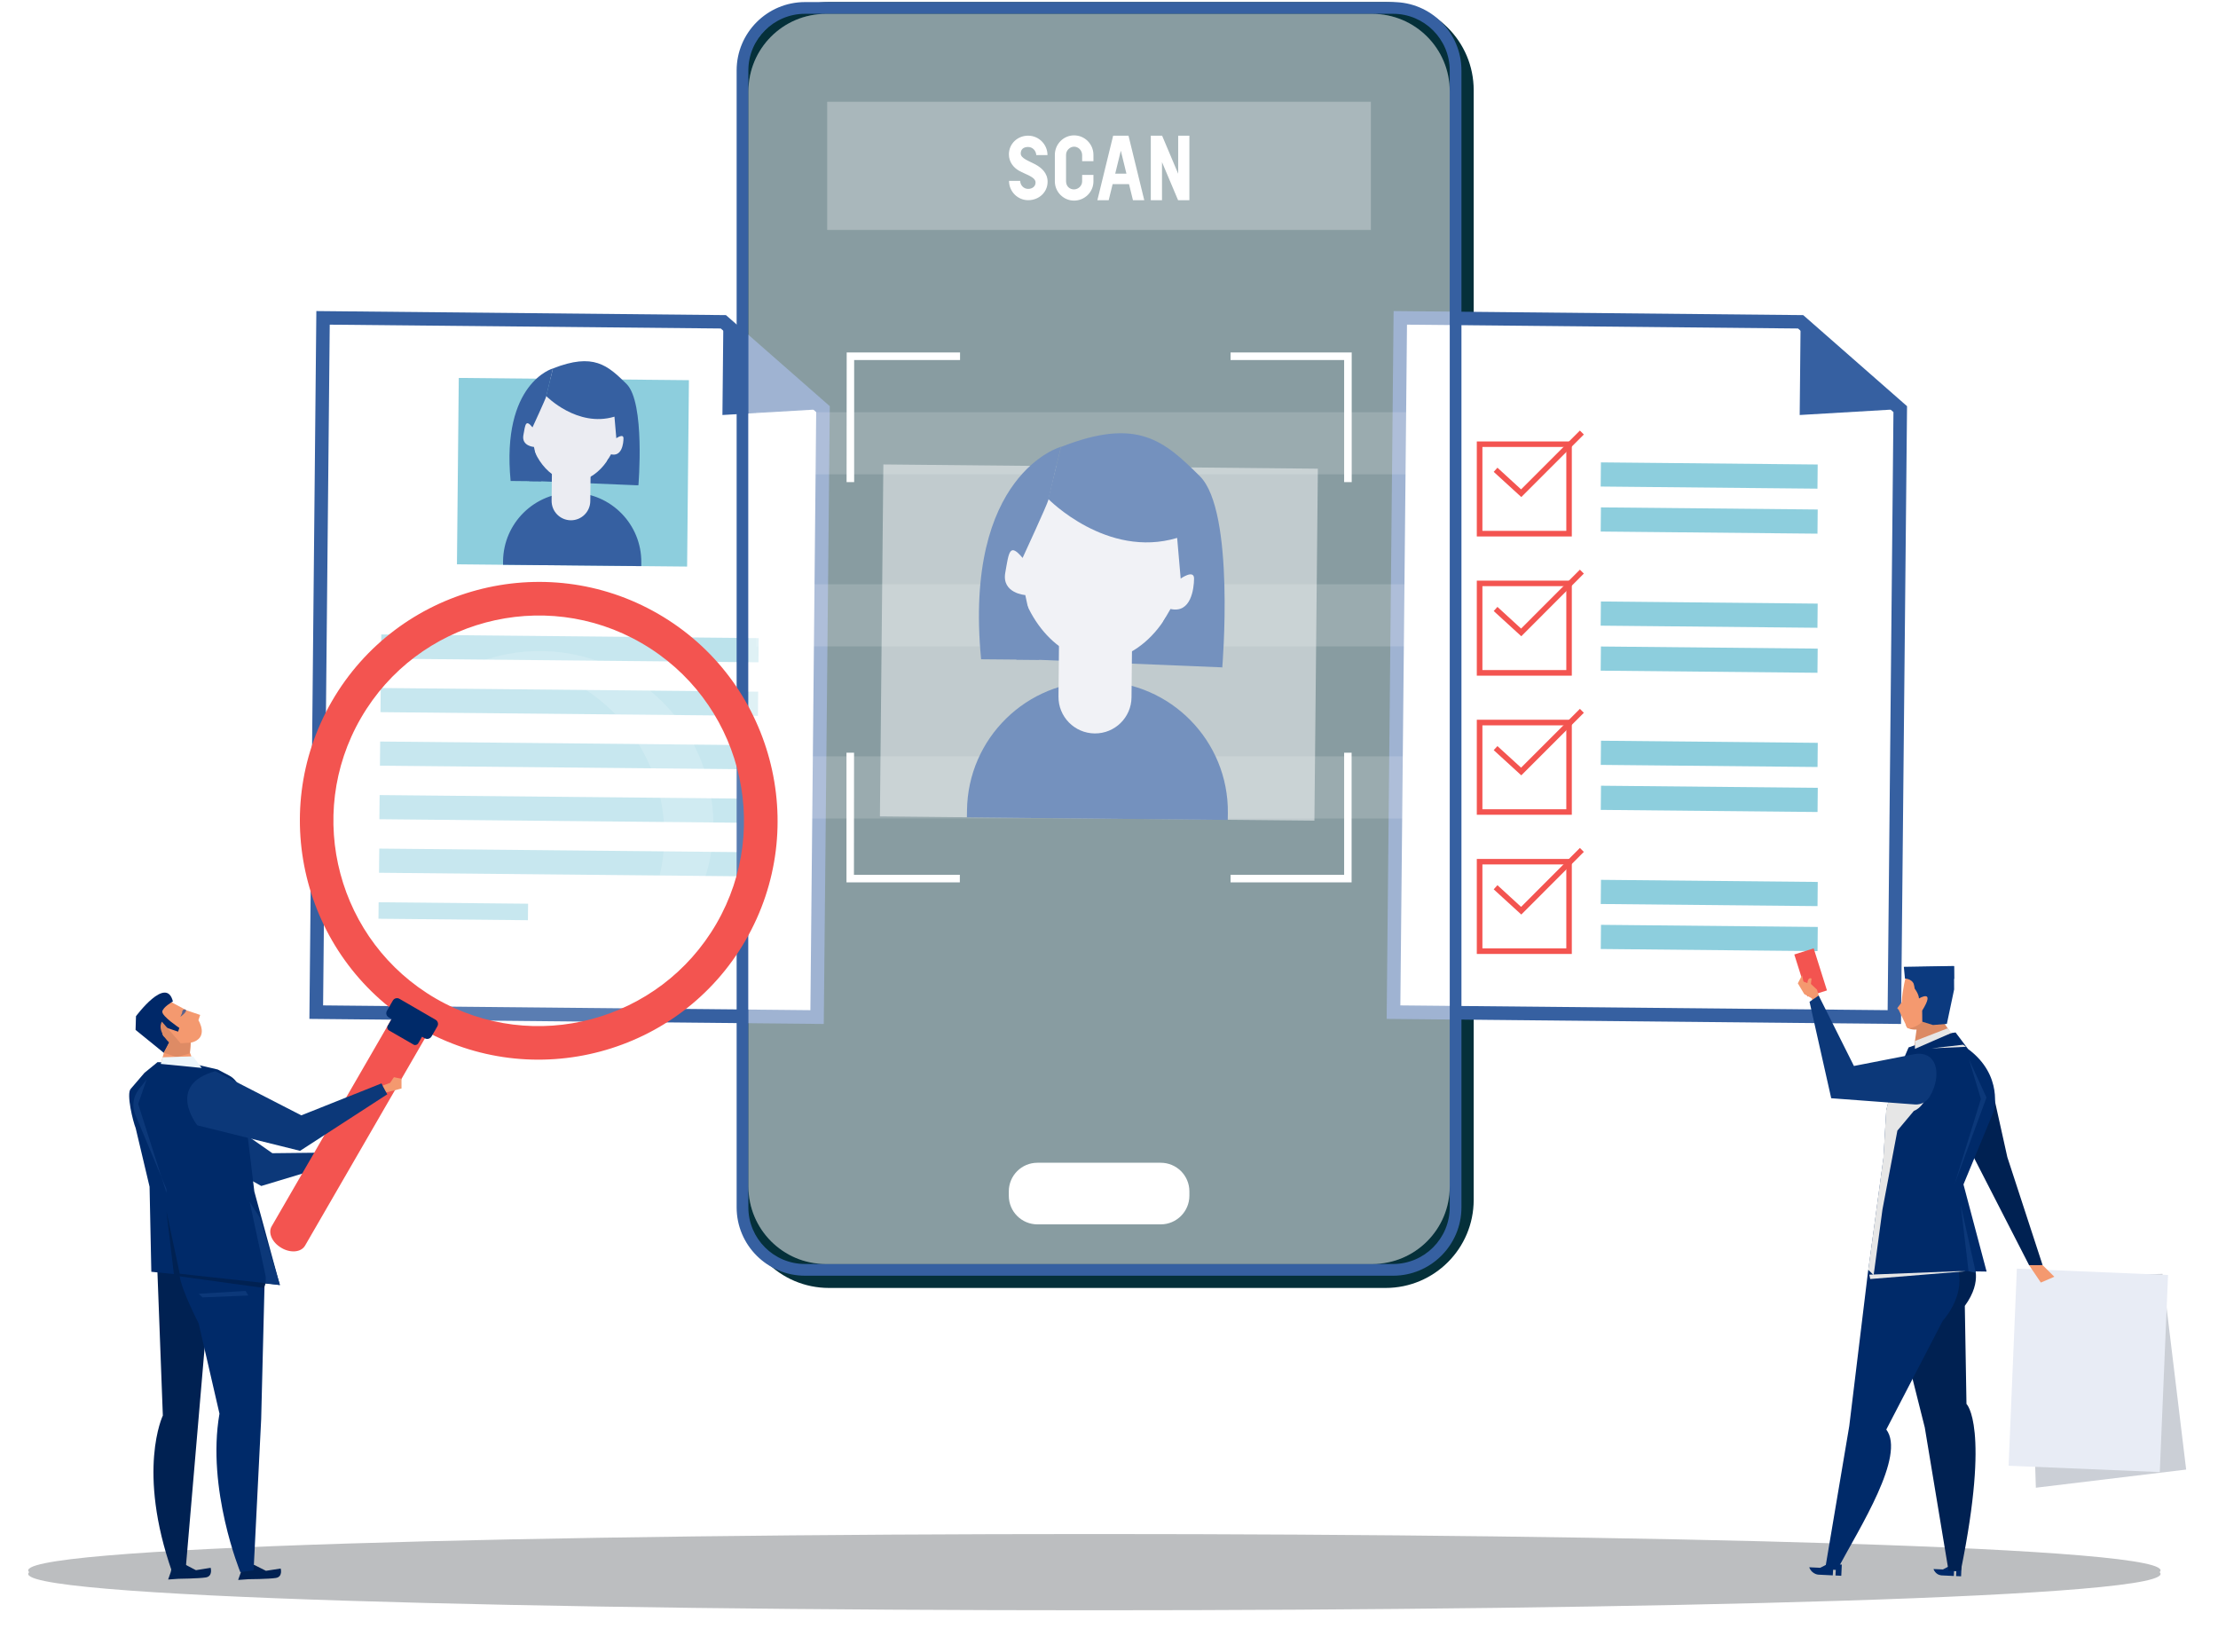 <?xml version="1.0" encoding="utf-8"?>
<!-- Generator: Adobe Illustrator 26.0.2, SVG Export Plug-In . SVG Version: 6.00 Build 0)  -->
<svg version="1.1" id="Layer_1" xmlns="http://www.w3.org/2000/svg" xmlns:xlink="http://www.w3.org/1999/xlink" x="0px" y="0px"
	 viewBox="0 0 2138.4 1592.6" style="enable-background:new 0 0 2138.4 1592.6;" xml:space="preserve">
<style type="text/css">
	.st0{fill:#05303A;}
	.st1{fill:#BCBEC0;}
	.st2{fill:#FFFFFF;}
	.st3{fill:#3660A1;}
	.st4{fill:#BBE2EB;}
	.st5{fill:#8DCEDD;}
	.st6{fill:#EBECF2;}
	.st7{fill:#F35450;}
	.st8{clip-path:url(#SVGID_00000053544852814942219400000004526313364219366847_);}
	.st9{filter:url(#Adobe_OpacityMaskFilter);}
	.st10{clip-path:url(#SVGID_00000132804244179955414730000007086016761639160464_);}
	.st11{clip-path:url(#SVGID_00000060005533494416624460000007758959420707694003_);}
	
		.st12{clip-path:url(#SVGID_00000158714338497044884310000000647007362347434894_);fill:url(#SVGID_00000055703468717078361610000013461921803233581720_);}
	
		.st13{clip-path:url(#SVGID_00000132804244179955414730000007086016761639160464_);mask:url(#SVGID_00000053547193505108910960000001818777490198129568_);fill:url(#SVGID_00000057826355728997993700000004018847784267103417_);}
	.st14{opacity:0.31;fill:url(#SVGID_00000059293199888767020570000017039847377145341879_);enable-background:new    ;}
	.st15{opacity:0.3;fill:#F2F2F2;enable-background:new    ;}
	.st16{opacity:0.43;}
	.st17{opacity:0.34;fill:#FFFFFF;enable-background:new    ;}
	.st18{opacity:0.48;fill:#FFFFFF;enable-background:new    ;}
	.st19{clip-path:url(#SVGID_00000077297333987594233080000014218842690639713724_);}
	.st20{filter:url(#Adobe_OpacityMaskFilter_00000165234734738277216930000002269210013962586810_);}
	.st21{clip-path:url(#SVGID_00000075855834348140800880000008650102541826523816_);}
	.st22{clip-path:url(#SVGID_00000012447691134732597340000002818073619344328584_);}
	
		.st23{clip-path:url(#SVGID_00000155862278234504121210000009763712229755556498_);fill:url(#SVGID_00000095311127666928187550000016217756081453691270_);}
	
		.st24{clip-path:url(#SVGID_00000075855834348140800880000008650102541826523816_);mask:url(#SVGID_00000031184627539923078280000004809859714992701337_);fill:url(#SVGID_00000158712558557438833920000010776767814511955350_);}
	.st25{opacity:0.31;fill:url(#SVGID_00000133490763387993280570000014788466312543862407_);enable-background:new    ;}
	.st26{fill:#0C3879;}
	.st27{opacity:0.18;}
	.st28{opacity:0.17;}
	.st29{fill:#002A69;}
	.st30{fill:#002152;}
	.st31{fill:#F4996F;}
	.st32{fill:#002868;}
	.st33{fill:#DE8B65;}
	.st34{fill:#5B628C;}
	.st35{fill:#EDF6FB;}
	.st36{fill:#CBCFD6;}
	.st37{fill:#E8ECF5;}
	.st38{fill:#DC8A64;}
	.st39{fill:#E6E6E6;}
	.st40{fill:#0C3A7F;}
</style>
<path class="st0" d="M1335.9,1241.7H799.2c-46.9,0-84.9-38-84.9-84.9V86.9c0-46.9,38-84.9,84.9-84.9h536.7c46.9,0,84.9,38,84.9,84.9
	v1069.9C1420.8,1203.7,1382.8,1241.7,1335.9,1241.7z"/>
<path class="st1" d="M2082.1,1515.7c51.6,49-2105.6,49-2054,0C-23.4,1466.7,2133.7,1466.7,2082.1,1515.7z"/>
<g>
	<polygon class="st2" points="697.4,310.2 311.5,306.4 304.9,975.7 787.8,980.5 793.5,394.4 	"/>
	<path class="st3" d="M305,299.9l394.9,3.9L800,391.6l-5.8,595.6l-495.9-4.9L305,299.9z M786.9,397.3l-92-80.6l-377-3.7l-6.4,656.3
		l469.8,4.6L786.9,397.3z"/>
	<polygon class="st3" points="697.4,310.2 696.5,400.1 793.5,394.4 	"/>
	
		<rect x="537.7" y="443.2" transform="matrix(9.780766e-03 -1 1 9.780766e-03 -81.105 1168.335)" class="st4" width="23.3" height="363.9"/>
	
		<rect x="537.2" y="494.8" transform="matrix(9.780766e-03 -1 1 9.780766e-03 -133.229 1218.943)" class="st4" width="23.3" height="363.9"/>
	
		<rect x="536.7" y="546.4" transform="matrix(9.779427e-03 -1 1 9.779427e-03 -185.355 1269.554)" class="st4" width="23.3" height="363.9"/>
	
		<rect x="536.2" y="598" transform="matrix(9.782163e-03 -1 1 9.782163e-03 -237.481 1320.159)" class="st4" width="23.3" height="363.9"/>
	
		<rect x="535.8" y="649.7" transform="matrix(9.778579e-03 -1 1 9.778579e-03 -289.507 1370.872)" class="st4" width="23.3" height="363.9"/>
	
		<rect x="429" y="806.4" transform="matrix(9.785031e-03 -1 1 9.785031e-03 -445.724 1306.864)" class="st4" width="15.9" height="144.1"/>
	
		<rect x="462.5" y="344.3" transform="matrix(9.779610e-03 -1 1 9.779610e-03 91.728 1003.189)" class="st5" width="179.7" height="221.9"/>
	<g>
		<path class="st3" d="M521.3,464l94.1,3.9l-17.5-22.7l-20-18.3c0,0-16.5-3.4-18-4.6c-1.5-1.2-53.4,3.9-53.4,3.9l-0.2,15.6l4,22.1
			L521.3,464z"/>
		<path class="st6" d="M581.4,441.5c0,0,24.8,5.5,24.9-7.5c0.1-13-2.7-22.4-2.7-22.4l-9.5,7.2L581.4,441.5z"/>
		<path class="st6" d="M521.7,432.7c0,0-17.8,2.8-20.7-4.9s6.8-45.5,11.2-38.4C516.7,396.5,521.7,432.7,521.7,432.7z"/>
		<path class="st3" d="M485,544.5V541c0.4-36.8,30.5-66.3,67.3-66l0,0c36.8,0.4,66.3,30.5,66,67.3v3.5L485,544.5z"/>
		<path class="st6" d="M510.9,414.2c-0.2,23.2,18.3,49.9,41.5,50.1c23.2,0.2,42.3-26.1,42.5-49.3s-18.4-42.2-41.6-42.4
			C530.1,372.4,511.1,391,510.9,414.2z"/>
		<path class="st3" d="M526.6,381.8c0,0,29.9,30.7,65.8,19.9l1.8,20.8c0,0,6.9-4.9,6.9,0.1c0,4.9-1.5,17.9-12,15.4l-4,6.8l30.4,23.1
			c0,0,6.7-79.9-11.5-97.8c-18.2-17.9-31.7-30.3-70.9-14.9L526.6,381.8z"/>
		<path class="st3" d="M533.1,355.2c0,0-49.9,13.8-40.8,108.5l29.6,0.3l-7.1-33.1c0,0-12.1-0.8-10.2-11.4c1.9-10.6,2.2-15.5,8.8-7.5
			c0,0,12.6-27.3,13.1-29.5C527.1,380.2,533.1,355.2,533.1,355.2z"/>
		<path class="st6" d="M550.3,501.6L550.3,501.6c10.3,0.1,18.7-8.2,18.8-18.5l0.3-26.9l-37.3-0.4l-0.3,26.9
			C531.7,493.1,540,501.5,550.3,501.6z"/>
	</g>
</g>
<g>
	<polygon class="st2" points="1736,310.2 1350,306.4 1343.5,975.7 1826.3,980.5 1832,394.4 	"/>
	<path class="st3" d="M1343.6,299.9l394.9,3.9l100.1,87.8l-5.8,595.6l-495.9-4.9L1343.6,299.9z M1825.5,397.3l-92-80.6l-377-3.7
		l-6.4,656.3l469.8,4.6L1825.5,397.3z"/>
	<polygon class="st3" points="1736,310.2 1735.1,400.1 1832,394.4 	"/>
	<g>
		
			<rect x="1636.2" y="354" transform="matrix(9.780647e-03 -1 1 9.780647e-03 1173.229 2101.811)" class="st5" width="23.3" height="209"/>
		
			<rect x="1636.2" y="397.4" transform="matrix(9.781126e-03 -1 1 9.781126e-03 1129.841 2144.775)" class="st5" width="23.3" height="209"/>
		<g>
			<g>
				<path class="st7" d="M1515.4,517.2h-91.6v-91.6h91.6V517.2z M1429.2,511.8h80.9v-80.9h-80.9V511.8z"/>
			</g>
			<g>
				<polygon class="st7" points="1466.7,479.2 1440.1,454.9 1443.7,450.9 1466.5,471.8 1523.2,415.1 1527,418.9 				"/>
			</g>
		</g>
	</g>
	<g>
		
			<rect x="1636.2" y="488.1" transform="matrix(9.781126e-03 -1 1 9.781126e-03 1039.114 2234.62)" class="st5" width="23.3" height="209"/>
		
			<rect x="1636.2" y="531.5" transform="matrix(9.780647e-03 -1 1 9.780647e-03 995.728 2277.585)" class="st5" width="23.3" height="209"/>
		<g>
			<g>
				<path class="st7" d="M1515.4,651.4h-91.6v-91.6h91.6V651.4z M1429.2,646h80.9v-80.9h-80.9V646z"/>
			</g>
			<g>
				<polygon class="st7" points="1466.7,613.4 1440.1,589.1 1443.7,585.1 1466.5,606 1523.2,549.2 1527,553 				"/>
			</g>
		</g>
	</g>
	<g>
		
			<rect x="1636.2" y="622.4" transform="matrix(9.780647e-03 -1 1 9.780647e-03 904.9 2367.528)" class="st5" width="23.3" height="209"/>
		
			<rect x="1636.2" y="665.8" transform="matrix(9.781126e-03 -1 1 9.781126e-03 861.512 2410.492)" class="st5" width="23.3" height="209"/>
		<g>
			<g>
				<path class="st7" d="M1515.4,785.5h-91.6v-91.6h91.6V785.5z M1429.2,780.2h80.9v-80.9h-80.9V780.2z"/>
			</g>
			<g>
				<polygon class="st7" points="1466.7,747.5 1440.1,723.2 1443.7,719.3 1466.5,740.1 1523.2,683.4 1527,687.2 				"/>
			</g>
		</g>
	</g>
	<g>
		
			<rect x="1636.2" y="756.5" transform="matrix(9.781126e-03 -1 1 9.781126e-03 770.785 2500.336)" class="st5" width="23.3" height="209"/>
		
			<rect x="1636.2" y="799.9" transform="matrix(9.780647e-03 -1 1 9.780647e-03 727.399 2543.302)" class="st5" width="23.3" height="209"/>
		<g>
			<g>
				<path class="st7" d="M1515.4,919.7h-91.6v-91.6h91.6V919.7z M1429.2,914.3h80.9v-80.9h-80.9V914.3z"/>
			</g>
			<g>
				<polygon class="st7" points="1466.7,881.7 1440.1,857.4 1443.7,853.4 1466.5,874.3 1523.2,817.5 1527,821.3 				"/>
			</g>
		</g>
	</g>
</g>
<g>
	<g>
		<path class="st3" d="M1343.1,1229.9h-567c-36.3,0-65.9-29.5-65.9-65.9V67.9c0-36.3,29.5-65.9,65.9-65.9h567
			c36.3,0,65.9,29.5,65.9,65.9V1164C1409,1200.4,1379.4,1229.9,1343.1,1229.9z M776.1,13.3c-30.1,0-54.6,24.5-54.6,54.6V1164
			c0,30.1,24.5,54.6,54.6,54.6h567c30.1,0,54.6-24.5,54.6-54.6V67.9c0-30.1-24.5-54.6-54.6-54.6L776.1,13.3L776.1,13.3z"/>
	</g>
	<g>
		<g>
			<defs>
				<polygon id="SVGID_1_" points="-270.4,-307.9 -269.4,-307.9 -270.4,-306.9 				"/>
			</defs>
			<defs>
				<polygon id="SVGID_00000178906445072589990930000009020879231170129336_" points="-272.4,-309.9 -273.4,-309.9 -272.4,-310.9 
									"/>
			</defs>
			<clipPath id="SVGID_00000131327563339046065410000009706529098328039302_">
				<use xlink:href="#SVGID_1_"  style="overflow:visible;"/>
			</clipPath>
			
				<clipPath id="SVGID_00000177472597410031953910000017943256831717798834_" style="clip-path:url(#SVGID_00000131327563339046065410000009706529098328039302_);">
				<use xlink:href="#SVGID_00000178906445072589990930000009020879231170129336_"  style="overflow:visible;"/>
			</clipPath>
			<defs>
				<filter id="Adobe_OpacityMaskFilter" filterUnits="userSpaceOnUse" x="721.6" y="13.4" width="676.1" height="1205.2">
					<feColorMatrix  type="matrix" values="1 0 0 0 0  0 1 0 0 0  0 0 1 0 0  0 0 0 1 0"/>
				</filter>
			</defs>
			
				<mask maskUnits="userSpaceOnUse" x="721.6" y="13.4" width="676.1" height="1205.2" id="SVGID_00000024689990768643373380000012511847326089734589_">
				<g class="st9">
					<g>
						<defs>
							<polygon id="SVGID_00000090259074448978919930000013055848118627011200_" points="-270.4,-307.9 -269.4,-307.9 
								-270.4,-306.9 							"/>
						</defs>
						<defs>
							<polygon id="SVGID_00000150796352594763097200000017179053584379625091_" points="-272.4,-309.9 -273.4,-309.9 
								-272.4,-310.9 							"/>
						</defs>
						
							<clipPath id="SVGID_00000036253783304590865820000017310379544997519029_" style="clip-path:url(#SVGID_00000177472597410031953910000017943256831717798834_);">
							<use xlink:href="#SVGID_00000090259074448978919930000013055848118627011200_"  style="overflow:visible;"/>
						</clipPath>
						
							<clipPath id="SVGID_00000008837080811248995390000016572158428512102293_" style="clip-path:url(#SVGID_00000036253783304590865820000017310379544997519029_);">
							<use xlink:href="#SVGID_00000150796352594763097200000017179053584379625091_"  style="overflow:visible;"/>
						</clipPath>
						
							<linearGradient id="SVGID_00000052783529514124149560000011130803071167771264_" gradientUnits="userSpaceOnUse" x1="721.552" y1="790.09" x2="1397.651" y2="790.09" gradientTransform="matrix(1 0 0 -1 0 1406.09)">
							<stop  offset="5.400000e-07" style="stop-color:#FFFFFF"/>
							<stop  offset="0.184" style="stop-color:#000000"/>
							<stop  offset="0.827" style="stop-color:#000000"/>
							<stop  offset="1" style="stop-color:#FFFFFF"/>
						</linearGradient>
						
							<path style="clip-path:url(#SVGID_00000008837080811248995390000016572158428512102293_);fill:url(#SVGID_00000052783529514124149560000011130803071167771264_);" d="
							M1323.1,1218.6H796.2c-41.2,0-74.6-33.4-74.6-74.6V88c0-41.2,33.4-74.6,74.6-74.6h526.9c41.2,0,74.6,33.4,74.6,74.6v1056
							C1397.7,1185.2,1364.3,1218.6,1323.1,1218.6z"/>
					</g>
				</g>
			</mask>
			
				<linearGradient id="SVGID_00000102541180174838350610000010602891337232005295_" gradientUnits="userSpaceOnUse" x1="721.552" y1="790.09" x2="1397.651" y2="790.09" gradientTransform="matrix(1 0 0 -1 0 1406.09)">
				<stop  offset="5.400000e-07" style="stop-color:#FFFFFF"/>
				<stop  offset="0.184" style="stop-color:#000000"/>
				<stop  offset="0.827" style="stop-color:#000000"/>
				<stop  offset="1" style="stop-color:#FFFFFF"/>
			</linearGradient>
			
				<path style="clip-path:url(#SVGID_00000177472597410031953910000017943256831717798834_);mask:url(#SVGID_00000024689990768643373380000012511847326089734589_);fill:url(#SVGID_00000102541180174838350610000010602891337232005295_);" d="
				M1323.1,1218.6H796.2c-41.2,0-74.6-33.4-74.6-74.6V88c0-41.2,33.4-74.6,74.6-74.6h526.9c41.2,0,74.6,33.4,74.6,74.6v1056
				C1397.7,1185.2,1364.3,1218.6,1323.1,1218.6z"/>
		</g>
	</g>
	
		<linearGradient id="SVGID_00000043434827489960967080000013126885812276600741_" gradientUnits="userSpaceOnUse" x1="721.552" y1="790.09" x2="1397.651" y2="790.09" gradientTransform="matrix(1 0 0 -1 0 1406.09)">
		<stop  offset="5.400000e-07" style="stop-color:#FFFFFF"/>
		<stop  offset="0.184" style="stop-color:#FFFFFF"/>
		<stop  offset="0.827" style="stop-color:#FFFFFF"/>
		<stop  offset="1" style="stop-color:#FFFFFF"/>
	</linearGradient>
	<path style="opacity:0.31;fill:url(#SVGID_00000043434827489960967080000013126885812276600741_);enable-background:new    ;" d="
		M1323.1,1218.6H796.2c-41.2,0-74.6-33.4-74.6-74.6V88c0-41.2,33.4-74.6,74.6-74.6h526.9c41.2,0,74.6,33.4,74.6,74.6v1056
		C1397.7,1185.2,1364.3,1218.6,1323.1,1218.6z"/>
	<path class="st2" d="M1186.4,339.8v7.3h109.5v117.7h7.3v-125H1186.4z M816.2,464.8h7.3V347.1h102.1v-7.3H816.3L816.2,464.8
		L816.2,464.8z M1295.9,725.7v117.7h-109.5v7.3h116.7v-125H1295.9z M823.4,725.7h-7.3v125h109.3v-7.3H823.3L823.4,725.7L823.4,725.7
		z"/>
	<rect x="797.5" y="98.1" class="st15" width="524.2" height="123.6"/>
	<g>
		<path class="st2" d="M991.2,182.1c4.2,0,7.2-2.5,7.2-6.1c0-5.5-9.1-7.5-16.1-11.5c-4.9-2.8-9.6-8.1-9.6-15.7
			c0-10.3,8.4-18,18.5-18c10.3,0,18.7,8.4,18.7,18.7h-10.8c-0.3-4.3-3.6-7.8-7.9-7.8s-7.1,2.1-7.1,6.3c0,4.7,7.8,7.1,14.3,10.6
			c5.6,3.1,11.6,8.1,11.6,16.6c0,10.2-8.4,17.8-18.7,17.8c-10.2,0-18.5-8.4-18.5-18.6h10.8C983.6,178.6,987,182.1,991.2,182.1z"/>
		<path class="st2" d="M1043.3,149.3c-0.1-4.3-3.6-7.9-7.8-7.9c-4.2,0.1-7.7,3.7-7.7,7.9v25.6c0.1,4.9,3.6,7.7,7.7,7.7
			c4.3-0.1,7.8-3.6,7.8-7.7v-6.3h10.9v6.3c0,10.2-8.4,18.5-18.7,18.5c-10.2,0-18.5-8.4-18.5-18.5v-25.6c0-10.4,8.4-18.8,18.5-18.8
			c10.3,0,18.7,8.4,18.7,18.8v6.1h-10.9V149.3z"/>
		<path class="st2" d="M1072.7,177.5l-3.8,15.5H1058l15.2-62.2h14.8l15.2,62.2h-10.9l-3.8-15.5H1072.7z M1080.6,145.3l-5.4,22.1
			h10.8L1080.6,145.3z"/>
		<path class="st2" d="M1146.7,193h-10.9l-15.5-36.7V193h-10.8v-62.2h10.9l15.5,36.7v-36.7h10.8V193z"/>
	</g>
	<path class="st2" d="M1119.1,1180.4h-118.9c-15.2,0-27.6-12.3-27.6-27.6v-4.2c0-15.2,12.3-27.6,27.6-27.6h118.9
		c15.2,0,27.6,12.3,27.6,27.6v4.2C1146.7,1168,1134.3,1180.4,1119.1,1180.4z"/>
	<g class="st16">
		<rect x="729" y="397.4" class="st17" width="657.7" height="59.9"/>
		<rect x="729" y="563.3" class="st17" width="657.7" height="59.9"/>
		<rect x="729" y="729.2" class="st17" width="657.7" height="59.9"/>
	</g>
	<g>
		
			<rect x="889.8" y="410" transform="matrix(9.779629e-03 -1 1 9.779629e-03 429.641 1672.857)" class="st18" width="339.3" height="418.9"/>
		<g>
			<path class="st3" d="M1000.7,636.1l177.6,7.3l-33.1-42.8l-37.7-34.5c0,0-31.2-6.5-34-8.7c-2.8-2.3-100.8,7.4-100.8,7.4l-0.3,29.4
				l7.5,41.7L1000.7,636.1z"/>
			<path class="st6" d="M1114,593.6c0,0,46.8,10.4,47.1-14.1c0.2-24.5-5.2-42.2-5.2-42.2l-18,13.5L1114,593.6z"/>
			<path class="st6" d="M1001.3,576.9c0,0-33.6,5.3-39-9.3s12.7-85.9,21.2-72.4C991.9,508.6,1001.3,576.9,1001.3,576.9z"/>
			<path class="st3" d="M932.2,788l0.1-6.7c0.7-69.4,57.5-125.2,127-124.5l0,0c69.4,0.7,125.2,57.5,124.5,127l-0.1,6.7L932.2,788z"
				/>
			<path class="st6" d="M981,542.1c-0.4,43.8,34.6,94.2,78.4,94.6c43.8,0.4,79.8-49.3,80.3-93.1c0.4-43.8-34.7-79.7-78.6-80.1
				C1017.3,463.1,981.4,498.2,981,542.1z"/>
			<path class="st3" d="M1010.6,481c0,0,56.4,57.9,124.3,37.6l3.4,39.2c0,0,13-9.2,12.9,0.1s-2.8,33.8-22.7,29.2l-7.5,12.8
				l57.4,43.7c0,0,12.7-150.8-21.7-184.6c-34.3-33.9-59.8-57.2-133.8-28.1L1010.6,481z"/>
			<path class="st3" d="M1022.9,430.7c0,0-94.2,26.1-77,204.9l56,0.5l-13.4-62.4c0,0-22.9-1.6-19.3-21.6c3.5-20,4.1-29.2,16.7-14.2
				c0,0,23.8-51.5,24.8-55.8C1011.6,477.9,1022.9,430.7,1022.9,430.7z"/>
			<path class="st6" d="M1055.4,707.1L1055.4,707.1c19.4,0.2,35.4-15.4,35.5-34.9l0.5-50.8l-70.4-0.7l-0.5,50.8
				C1020.3,691,1035.9,706.9,1055.4,707.1z"/>
		</g>
	</g>
	<g>
		<g>
			<defs>
				<polygon id="SVGID_00000121241071366064408340000017602512947863581878_" points="-270.4,-307.9 -269.4,-307.9 -270.4,-306.9 
									"/>
			</defs>
			<defs>
				<polygon id="SVGID_00000157278997296884655980000001135534679777326249_" points="-272.4,-309.9 -273.4,-309.9 -272.4,-310.9 
									"/>
			</defs>
			<clipPath id="SVGID_00000090981141519545679780000006336305376316307595_">
				<use xlink:href="#SVGID_00000121241071366064408340000017602512947863581878_"  style="overflow:visible;"/>
			</clipPath>
			
				<clipPath id="SVGID_00000104699486415235165520000009434791725609268881_" style="clip-path:url(#SVGID_00000090981141519545679780000006336305376316307595_);">
				<use xlink:href="#SVGID_00000157278997296884655980000001135534679777326249_"  style="overflow:visible;"/>
			</clipPath>
			<defs>
				
					<filter id="Adobe_OpacityMaskFilter_00000013178074924803082700000018090801074032449681_" filterUnits="userSpaceOnUse" x="721.6" y="13.4" width="676.1" height="1205.2">
					<feColorMatrix  type="matrix" values="1 0 0 0 0  0 1 0 0 0  0 0 1 0 0  0 0 0 1 0"/>
				</filter>
			</defs>
			
				<mask maskUnits="userSpaceOnUse" x="721.6" y="13.4" width="676.1" height="1205.2" id="SVGID_00000072993663252457756150000016865686058865728403_">
				<g style="filter:url(#Adobe_OpacityMaskFilter_00000013178074924803082700000018090801074032449681_);">
					<g>
						<defs>
							<polygon id="SVGID_00000064353155861185159590000013945243078813799041_" points="-270.4,-307.9 -269.4,-307.9 
								-270.4,-306.9 							"/>
						</defs>
						<defs>
							<polygon id="SVGID_00000023271879907537113200000006151005454752508067_" points="-272.4,-309.9 -273.4,-309.9 
								-272.4,-310.9 							"/>
						</defs>
						
							<clipPath id="SVGID_00000008864980270076880550000008091546795303222961_" style="clip-path:url(#SVGID_00000104699486415235165520000009434791725609268881_);">
							<use xlink:href="#SVGID_00000064353155861185159590000013945243078813799041_"  style="overflow:visible;"/>
						</clipPath>
						
							<clipPath id="SVGID_00000054947330841928593370000013716338148754439587_" style="clip-path:url(#SVGID_00000008864980270076880550000008091546795303222961_);">
							<use xlink:href="#SVGID_00000023271879907537113200000006151005454752508067_"  style="overflow:visible;"/>
						</clipPath>
						
							<linearGradient id="SVGID_00000121998964810513581480000013266180751850747564_" gradientUnits="userSpaceOnUse" x1="721.552" y1="790.09" x2="1397.651" y2="790.09" gradientTransform="matrix(1 0 0 -1 0 1406.09)">
							<stop  offset="5.400000e-07" style="stop-color:#FFFFFF"/>
							<stop  offset="0.184" style="stop-color:#000000"/>
							<stop  offset="0.827" style="stop-color:#000000"/>
							<stop  offset="1" style="stop-color:#FFFFFF"/>
						</linearGradient>
						
							<path style="clip-path:url(#SVGID_00000054947330841928593370000013716338148754439587_);fill:url(#SVGID_00000121998964810513581480000013266180751850747564_);" d="
							M1323.1,1218.6H796.2c-41.2,0-74.6-33.4-74.6-74.6V88c0-41.2,33.4-74.6,74.6-74.6h526.9c41.2,0,74.6,33.4,74.6,74.6v1056
							C1397.7,1185.2,1364.3,1218.6,1323.1,1218.6z"/>
					</g>
				</g>
			</mask>
			
				<linearGradient id="SVGID_00000031179385596448929990000016108487817791343241_" gradientUnits="userSpaceOnUse" x1="721.552" y1="790.09" x2="1397.651" y2="790.09" gradientTransform="matrix(1 0 0 -1 0 1406.09)">
				<stop  offset="5.400000e-07" style="stop-color:#FFFFFF"/>
				<stop  offset="0.184" style="stop-color:#000000"/>
				<stop  offset="0.827" style="stop-color:#000000"/>
				<stop  offset="1" style="stop-color:#FFFFFF"/>
			</linearGradient>
			
				<path style="clip-path:url(#SVGID_00000104699486415235165520000009434791725609268881_);mask:url(#SVGID_00000072993663252457756150000016865686058865728403_);fill:url(#SVGID_00000031179385596448929990000016108487817791343241_);" d="
				M1323.1,1218.6H796.2c-41.2,0-74.6-33.4-74.6-74.6V88c0-41.2,33.4-74.6,74.6-74.6h526.9c41.2,0,74.6,33.4,74.6,74.6v1056
				C1397.7,1185.2,1364.3,1218.6,1323.1,1218.6z"/>
		</g>
	</g>
	
		<linearGradient id="SVGID_00000158709356877397969720000016236855598074700476_" gradientUnits="userSpaceOnUse" x1="721.552" y1="790.09" x2="1397.651" y2="790.09" gradientTransform="matrix(1 0 0 -1 0 1406.09)">
		<stop  offset="5.400000e-07" style="stop-color:#FFFFFF"/>
		<stop  offset="0.184" style="stop-color:#FFFFFF"/>
		<stop  offset="0.827" style="stop-color:#FFFFFF"/>
		<stop  offset="1" style="stop-color:#FFFFFF"/>
	</linearGradient>
	<path style="opacity:0.31;fill:url(#SVGID_00000158709356877397969720000016236855598074700476_);enable-background:new    ;" d="
		M1323.1,1218.6H796.2c-41.2,0-74.6-33.4-74.6-74.6V88c0-41.2,33.4-74.6,74.6-74.6h526.9c41.2,0,74.6,33.4,74.6,74.6v1056
		C1397.7,1185.2,1364.3,1218.6,1323.1,1218.6z"/>
</g>
<g>
	<polygon class="st26" points="221.2,1082.9 262.6,1111.8 325.3,1111.1 323.5,1121.8 251.9,1143.4 214.7,1122.5 	"/>
	<g class="st27">
		
			<ellipse transform="matrix(0.707 -0.707 0.707 0.707 -407.433 598.972)" class="st2" cx="519.3" cy="791.3" rx="214.2" ry="214.2"/>
	</g>
	<g class="st28">
		<path class="st2" d="M604.1,650.2c-44.8-25.9-96.7-28.8-141.8-12.2c31.9-2.1,64.8,4.9,94.6,22.2C637,706.5,664.4,809,618,889.1
			c-20.4,35.3-51.7,60.3-87.2,73.3c53.9-3.5,105.2-33,134.3-83.3C711.6,799.1,684.3,696.6,604.1,650.2z"/>
	</g>
	<g>
		<g>
			<path class="st7" d="M404.1,990.7C294.2,927.1,256.4,785.9,320,676s204.8-147.7,314.7-84.1s147.7,204.8,84.1,314.7
				C655.2,1016.6,514,1054.3,404.1,990.7z M618.5,620C524,565.3,402.7,597.7,348,692.2S325.8,908,420.2,962.7
				c94.5,54.7,215.8,22.2,270.5-72.2C745.4,796,713,674.6,618.5,620z"/>
		</g>
	</g>
	<g>
		<path class="st7" d="M271.5,1203.2l-0.3-0.2c-8.8-5.1-13-14.4-9.3-20.7l119.6-206.8l32.2,18.6l-119.6,206.8
			C290.4,1207.3,280.3,1208.3,271.5,1203.2z"/>
	</g>
	<g>
		<path class="st29" d="M409.5,1001l-34.7-20.1c-2.3-1.3-3.1-4.2-1.7-6.5l5.6-9.7c1.3-2.3,4.2-3.1,6.5-1.7l34.7,20.1
			c2.3,1.3,3.1,4.2,1.7,6.5l-5.6,9.7C414.7,1001.5,411.8,1002.3,409.5,1001z"/>
	</g>
	<g>
		<path class="st29" d="M398.7,1007.1L375,993.4c-1.6-0.9-2.1-2.9-1.2-4.5l3.9-6.7c0.9-1.6,2.9-2.1,4.5-1.2l23.7,13.7
			c1.6,0.9,2.1,2.9,1.2,4.5l-3.9,6.7C402.3,1007.4,400.3,1008,398.7,1007.1z"/>
	</g>
	<path class="st30" d="M245.1,1508.7l11.3,5.7l14.2-2.2c0,0,2.3,8-4.7,9.1s-26.4,1.2-26.4,1.2l-9.9,0.7l2.5-7l1.3-5.8L245.1,1508.7z
		"/>
	<path class="st30" d="M177.6,1507.9l11.3,5.9l14.2-2.3c0,0,2.3,8.2-4.7,9.3c-7,1.1-26.4,1.3-26.4,1.3l-9.9,0.7l2.5-7.1l1.3-5.9
		L177.6,1507.9z"/>
	<g>
		<path class="st31" d="M159.5,963.1l20.5,11l13,4.4l-1.7,5.1c0,0,11,17.4-7.4,21.7l-0.8,9.4l6.2,16.6l-25.1,1.1l-10.1-3.4l3.9-14
			C158,1015,152.9,975.3,159.5,963.1z"/>
		<path class="st32" d="M166.7,965.5c0,0-9.8,5.4-10.2,9.9c-0.3,4.5,16.4,15.6,16.4,15.6l-1.2,3.6l-12.7-4.3c0,0-5.4,6.2-0.1,9.7
			l5.8,2l-6.8,13l-27.2-22.1l0.4-13.2C131.2,979.7,160.4,940,166.7,965.5z"/>
		<path class="st33" d="M183.8,1005.2l-9.7,0.6l-18-20.8c0,0-5.7,7.6,7,20.1l-3.1,5.9l-2.1,3.9l12.3,4.2l12.8-3.5L183.8,1005.2z"/>
		<path class="st34" d="M178.9,973.4c0,0-3.3-1.3-3.4,3.3l-1.6,3.6C174,980.3,181.2,975.1,178.9,973.4z"/>
	</g>
	<path class="st30" d="M151.5,1218.9l5.5,145.8c0,0-25.5,52.9,9.1,151.3l12.8-1.8l20.1-235.1
		C198.9,1279.1,184.3,1202.5,151.5,1218.9z"/>
	<path class="st29" d="M236.3,1074.5l8.9,74.2l24.6,90.2l-123.9-12.8l-1.7-82l-13.4-56.5c-2.5-6-9.2-33-4.8-37.8l13.3-15.5
		l12.6-10.3l34.3,1.6l23.7,5.5l11,5.8c5.2,2.7,8.9,7.6,10.1,13.2L236.3,1074.5z"/>
	<path class="st29" d="M255.4,1224.3l-3.6,143.9l-7.3,145.7l-12.8,1.8c0,0-32.8-80-20.1-152.8l-20.1-87.1c0,0-16.6-32-18.4-46.2
		C173.3,1229.7,195.3,1219,255.4,1224.3z"/>
	<polygon class="st30" points="256.2,1237.1 173.3,1228 160.5,1167.9 167.8,1229.8 254.4,1241.7 	"/>
	<polygon class="st35" points="156.9,1019.3 186,1018.4 194.5,1029.6 155,1025.7 	"/>
	<path class="st26" d="M160.5,1146.4l-30-71.6c-3.4-8.2-2.2-17.5,3.3-24.5l7.6-9.7l-8.2,23.7l27.3,85.7"/>
	<polygon class="st26" points="240.7,1158.7 256.2,1230.7 256.2,1237.1 269.9,1238.9 250.7,1174.2 	"/>
	<polygon class="st26" points="195.2,1250.8 239.4,1249 236.8,1244.6 191.6,1247.3 	"/>
	<path class="st26" d="M207.6,1032.7l82.9,42.6l77.3-30.8l5.6,10.5l-84.1,54.5l-99.1-24.6C190.2,1084.9,159.4,1046.1,207.6,1032.7z"
		/>
	<polygon class="st31" points="368.9,1046.6 376.1,1044 379.8,1038.5 387.1,1040.1 387.1,1049.4 372.5,1053.2 	"/>
</g>
<g>
	
		<rect x="1735.3" y="915.3" transform="matrix(0.954 -0.301 0.301 0.954 -201.077 569.341)" class="st7" width="19.6" height="42.5"/>
	<path class="st31" d="M1757.2,973l-5.4-18.9l-5.9-5.5l0.6-5.1c0,0-3.2-2.4-4,4.3l-3.8-1.5l-1.3-6.1l-4.1,7.8l6.2,10.4l7.4,4.2
		l1.2,11L1757.2,973z"/>
	<polygon class="st30" points="1920,1046.7 1935.3,1115.6 1969.3,1219.7 1956.3,1219.8 1879.1,1069.3 	"/>
	<polygon class="st36" points="2107.7,1416.8 1962.8,1434.3 1956.3,1232.7 2084.9,1228.1 	"/>
	
		<rect x="1918.5" y="1248" transform="matrix(4.189451e-02 -0.999 0.999 4.189451e-02 609.387 3277.407)" class="st37" width="190.2" height="145.9"/>
	<path class="st38" d="M1837.8,986.5l24.9-33.4l5.7-0.1c0,0,12-0.2,6.9,11.6c-6.1,14.3-6.1,14.3-6.1,14.3l17.3,25.1l-43.7,23.6l5-35
		C1847.7,992.7,1835.9,993.3,1837.8,986.5z"/>
	<path class="st31" d="M1839.1,991.4c0,0,20.7,1.4,28.5-35.8c0,0-12.9-20.5-30.1-14.3c0,0-3.3,12.3-4.1,25.1l-3.9,5.1
		c-0.5,0.6,0,1.5,0.8,1.6L1839.1,991.4z"/>
	<path class="st29" d="M1775.7,1508.4l-0.5,10.8l-5.6-0.3l0.3-5.4l-2.6-0.1l-0.3,5.4l-14.1-0.7c-6.7-0.9-8.6-7.1-8.6-7.1l10.6,0.5
		l5.1-2.6l2.3-1.2L1775.7,1508.4z"/>
	<path class="st29" d="M1891.1,1510.4l-0.4,9.3l-4.8-0.2l0.2-4.7l-2.2-0.1l-0.2,4.7l-12.2-0.6c-5.7-0.7-7.4-6.1-7.4-6.1l9.1,0.4
		l4.4-2.3l2-1L1891.1,1510.4z"/>
	<path class="st30" d="M1902.1,1217.7c0,0,10.4,16.4-7.8,41.3l1.6,94.5c0,0,22.9,21.3-5.4,160.5l-11.9,0.3l-22.9-138.1l-33.1-131.6
		l36.5-27.5L1902.1,1217.7z"/>
	<path d="M1822.7,969.2"/>
	<path class="st29" d="M1922.2,1071.4l-29.2,70.5l22.3,84l-108.2-1.6l-5.8-0.1l14.6-107.9l2.7-45.9l6.3-25.1l15.2-35.5l27.9-9.7
		l13.6-4.2l3.8-0.5l12,15.9C1931.9,1036.8,1922.2,1071.4,1922.2,1071.4z"/>
	<path class="st29" d="M1888.3,1225.5l-41-6.3l-46.1,5l-18.3,150.6l-23,136.3h12.6c20.5-38.3,65-107.9,46.1-132.9l54.5-105
		C1873.2,1273.2,1893.6,1251.4,1888.3,1225.5z"/>
	<polygon class="st39" points="1888.3,1225.5 1802.2,1228.9 1803.1,1233.1 1895.2,1225.6 	"/>
	<polygon class="st26" points="1890.3,1161.3 1905,1227.3 1897.9,1225.5 	"/>
	<polygon class="st39" points="1895.6,1009.2 1862.3,1010.7 1892.7,1007.2 1898.4,1011.2 	"/>
	<path class="st40" d="M1844.8,941.2l1.1,11.8c0,0,4.1,5.3,4.2,9.6c0,0,16.4-9.7,3.1,11.7l0.1,10.7l10.3,3.2l13.4-1.1l7-33.2
		l-0.1-22.4l-39,0.9L1844.8,941.2z"/>
	<path class="st40" d="M1842.3,940.8l-5.7,2.6l-1.1-11.3l48.4-0.8l0.1,12.4l-38.1,9.2C1845.9,952.9,1846.4,943.2,1842.3,940.8z"/>
	<path class="st40" d="M1836.6,943.4c0,0,9.3,0,9.3,9.5l8.2-8l-0.5-3.6l-3.6-4.6l-10.8,2.1L1836.6,943.4z"/>
	<polygon class="st26" points="1898.3,1021.3 1915.2,1058.1 1884.5,1141.5 1909.8,1059.5 	"/>
	<path class="st39" d="M1845.2,1071l-15.9,19l-14.4,76.1l-7.8,58.2l-0.7,5l-5.2-5.1l14.6-107.9l2.7-45.9l5.9-23.7l0.4-1.5l27.5-18.9
		l-6.6-7.4c0,0,16.2,6.2,16.6,13.7C1862.8,1040.1,1859.4,1065.6,1845.2,1071z"/>
	<polygon class="st31" points="1969.3,1219.7 1980.6,1230.9 1967.6,1236.5 1956.3,1219.8 	"/>
	<path class="st26" d="M1844.3,1016.6l-56.9,11.1l-34-67.9l-8.8,6l20.9,93l80.7,6c5.7,0.4,11.1-2.4,14.1-7.3
		c0.1-0.2,0.2-0.3,0.3-0.5C1872.7,1036.4,1867.7,1011.5,1844.3,1016.6z"/>
	<polygon class="st39" points="1877.7,991.4 1846.2,1003.6 1846.2,1011.2 1881.5,995.8 	"/>
</g>
</svg>
